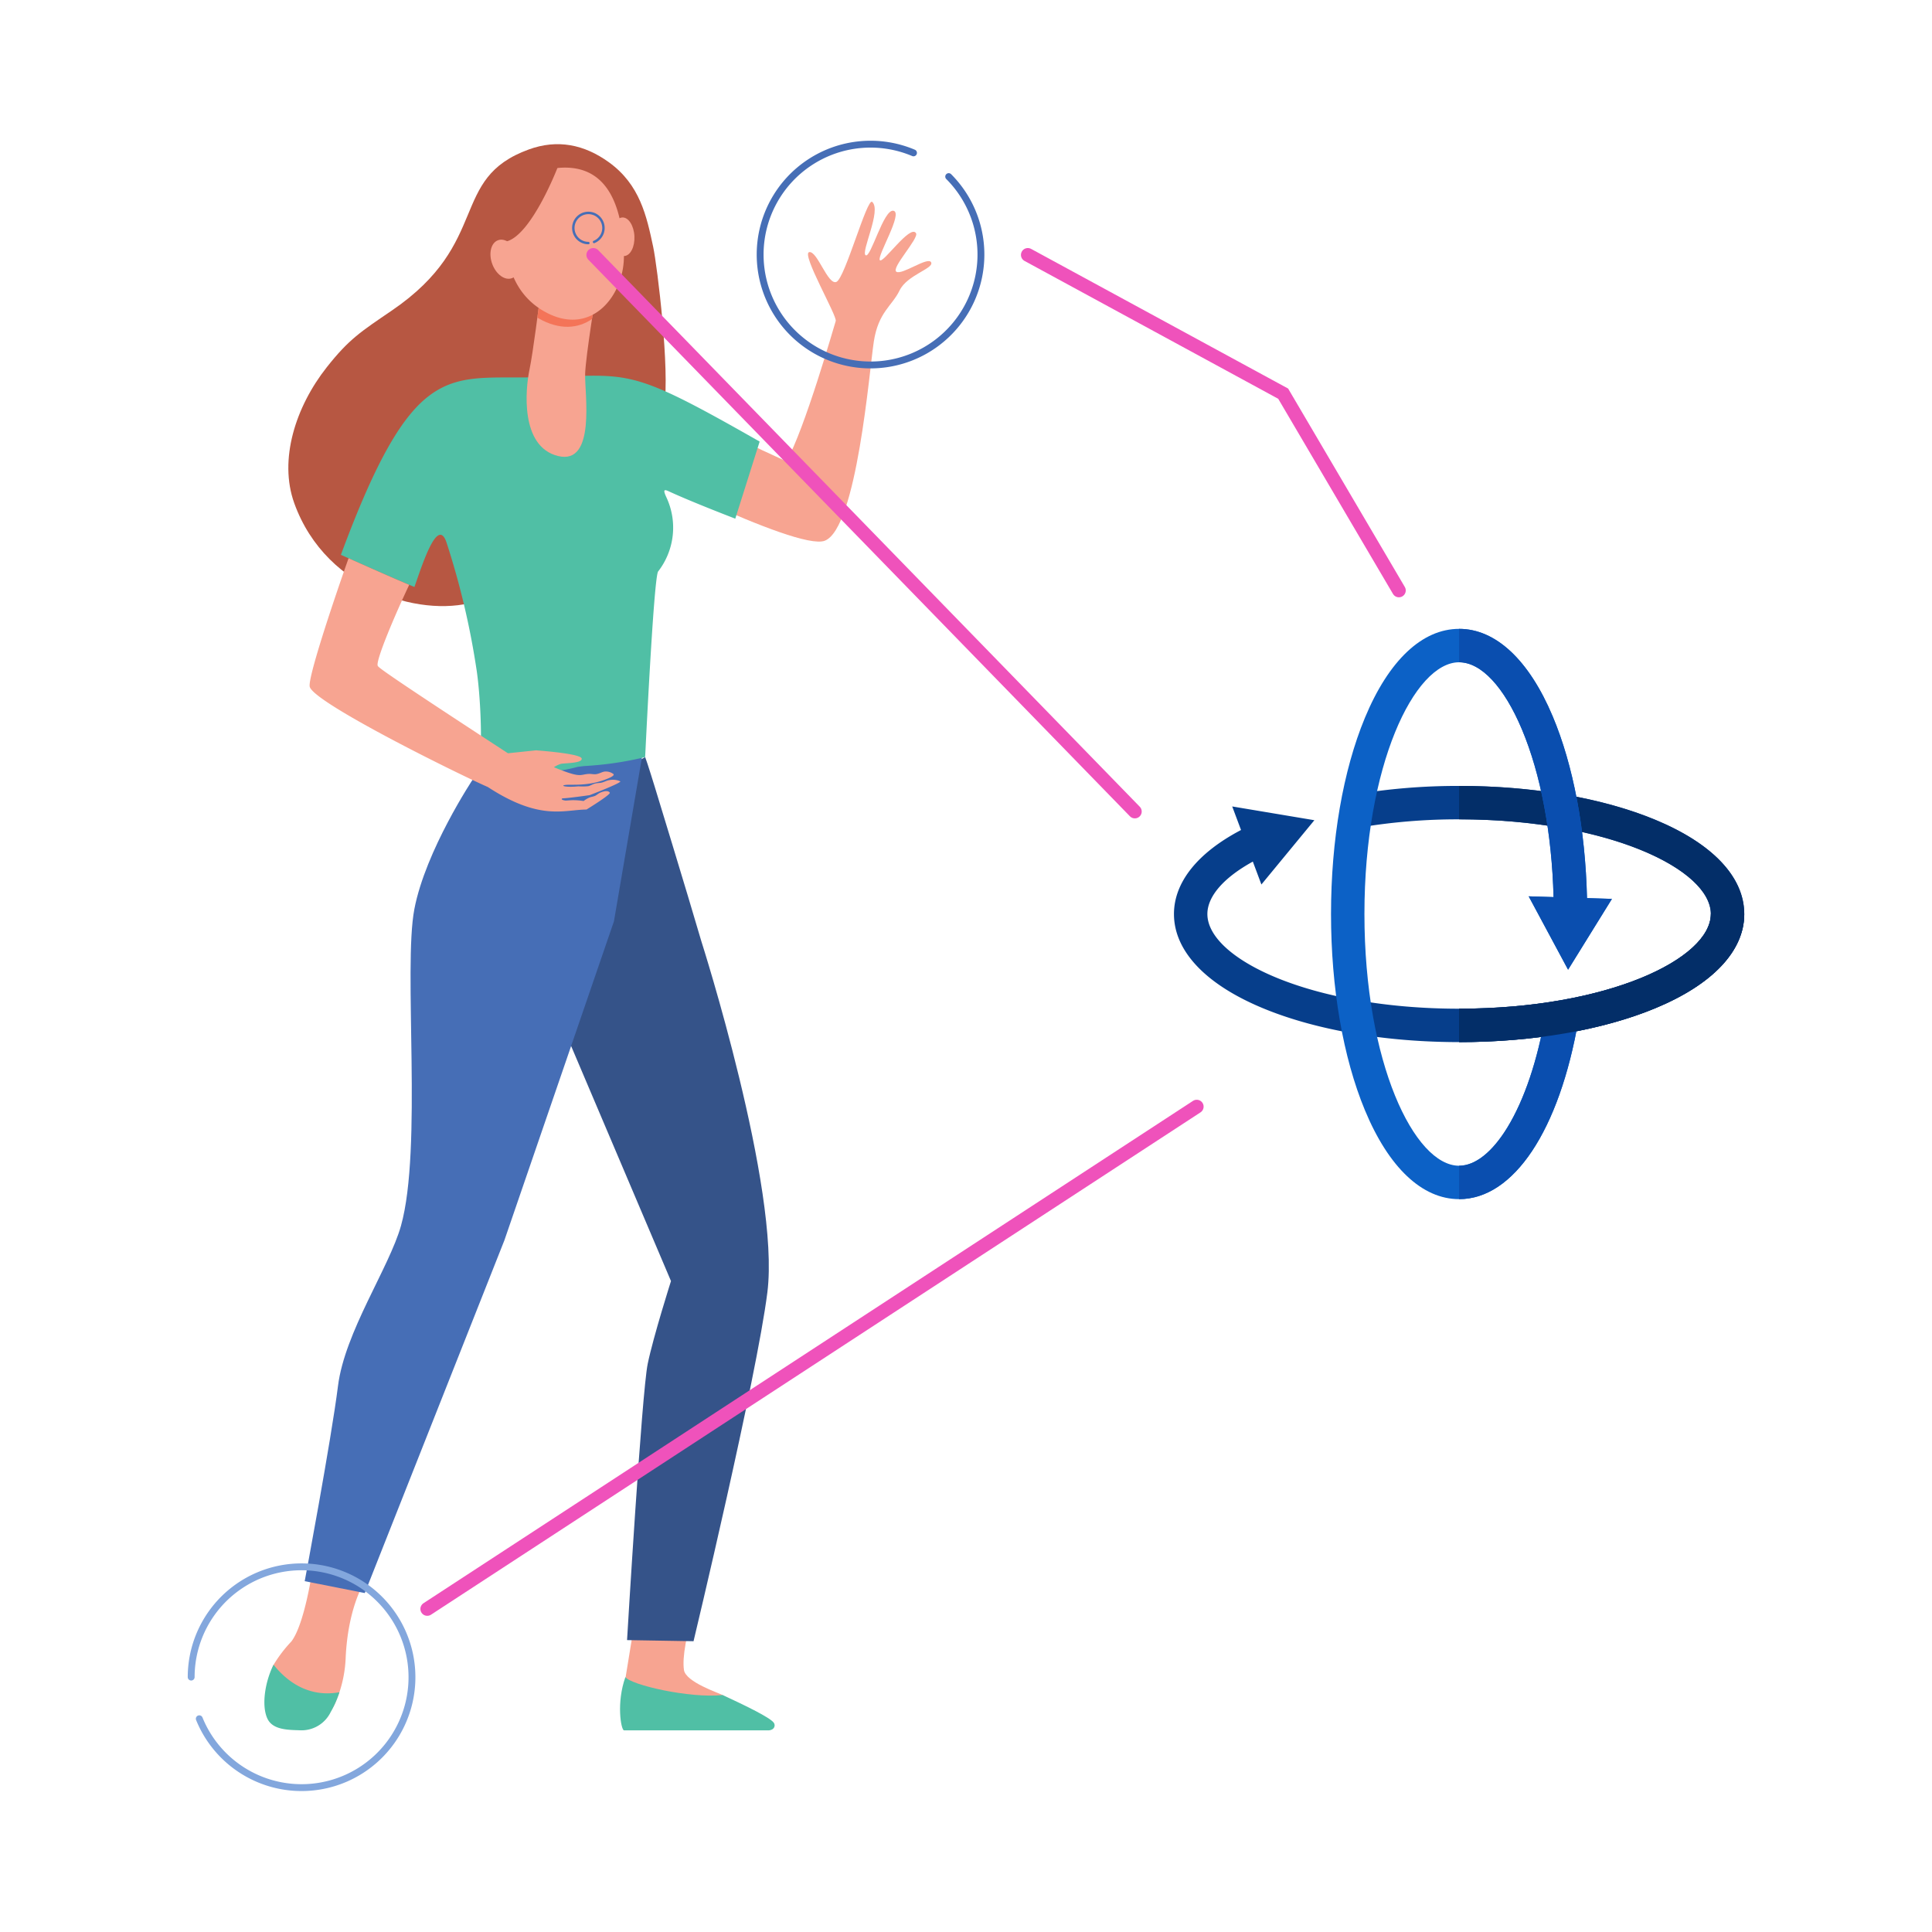 <svg id="Calque_1" data-name="Calque 1" xmlns="http://www.w3.org/2000/svg" width="99.32mm" height="99.32mm" viewBox="0 0 281.537 281.537">
  <defs>
    <style>
      .cls-1 {
        fill: #f7a491;
      }

      .cls-2 {
        fill: #50bfa5;
      }

      .cls-3 {
        fill: #355389;
      }

      .cls-4 {
        fill: #b75742;
      }

      .cls-5 {
        fill: #466eb6;
      }

      .cls-6 {
        fill: #f47458;
      }

      .cls-14, .cls-7, .cls-8, .cls-9 {
        fill: none;
        stroke-linecap: round;
        stroke-miterlimit: 10;
      }

      .cls-7, .cls-9 {
        stroke: #466eb6;
      }

      .cls-8 {
        stroke: #83a7dd;
      }

      .cls-9 {
        stroke-width: 0.354px;
      }

      .cls-10 {
        fill: #063e8b;
      }

      .cls-11 {
        fill: #032e68;
      }

      .cls-12 {
        fill: #0c61c6;
      }

      .cls-13 {
        fill: #0a4eaf;
      }

      .cls-14 {
        stroke: #ef52bb;
        stroke-width: 2px;
      }
    </style>
  </defs>
  <title>proprioception</title>
  <g>
    <g>
      <path class="cls-1" d="M99.666,243.343c-.26-1.856.323-5.05,1.776-10.045-2.878.007-5.298-1.267-8.239-1.223-.804,4.698-2.048,12.412-2.048,12.412l-.134,6.098,20.48.154s-.17.088-6.208-3.727C104.847,246.73,99.916,245.137,99.666,243.343Z"/>
      <path class="cls-2" d="M90.924,252.153H112.065c.782-.071.972-.708.701-1.102-.558-.81-4.681-2.754-7.454-4.043-4.863.511-13.409-1.49-14.177-2.616C89.802,248.122,90.489,252.056,90.924,252.153Z"/>
    </g>
    <path class="cls-1" d="M89.036,66.49,96.74,58.363s8.246,4.535,17.858,8.868c2.643-4.599,6.955-19.729,7.187-20.45.232-.724-5.052-9.812-3.869-10.04s2.717,4.854,3.966,4.339,4.462-12.303,5.214-11.66c1.407,1.204-1.69,7.332-.948,7.778.742.446,2.623-6.793,4.055-6.484,1.433.309-2.418,6.59-1.996,7.194.423.604,4.447-5.29,5.279-3.925.452.741-3.713,5.132-2.856,5.623.857.491,4.609-2.274,5.057-1.378.448.896-3.502,1.829-4.598,4.096-1.096,2.267-3.09,3.149-3.752,7.436-.661,4.282-2.47,27.195-7.141,29.034C116.118,80.4,89.036,66.49,89.036,66.49Z"/>
    <path class="cls-3" d="M94.013,110.327l-6.247,3.484L75.068,133.228l22.71,53.452s-2.558,8.038-3.391,12.054c-.872,4.202-3.01,40.266-3.01,40.266l9.688.163s9.202-38.393,10.761-50.854c1.893-15.132-9.63-51.171-9.63-51.171-2.149-7.353-6.782-22.479-6.782-22.479S94.28,110.972,94.013,110.327Z"/>
    <path class="cls-4" d="M95.181,35.963c-.957-4.518-1.944-9.052-6.433-12.305C85.116,21.024,81.212,20.272,77.074,21.773c-11.726,4.253-5.419,13.558-19.97,23.476-4.522,3.082-6.238,4.156-9.483,8.263C43.079,59.261,40.597,66.974,42.88,73.323c4.721,13.131,19.351,16.925,27.004,14.141C84.129,82.282,95.997,64.216,96.786,59.286,97.63,54.01,95.797,38.871,95.181,35.963Z"/>
    <path class="cls-1" d="M45.494,228.971s-1.118,7.739-3.041,10.236A19.765,19.765,0,0,0,39.855,242.62c-1.205,2.358-.539,5.869.35,7.802.456.993-.032.989,1.007,1.309a6.384,6.384,0,0,0,7.658-3.588,18.189,18.189,0,0,0,1.503-6.594c.328-7.026,2.518-10.599,2.518-10.599Z"/>
    <path class="cls-5" d="M68.921,113.543s-6.897,10.36-8.539,18.934c-1.642,8.574,1.205,34.923-1.953,46.158-1.71,6.082-8.191,15.474-9.176,23.333-.985,7.859-4.85,28.446-4.85,28.446l8.755,1.732,20.347-51.414,15.96-46.471,4.088-23.933Z"/>
    <path class="cls-2" d="M49.466,246.596c-4.771.868-7.946-1.917-9.598-4.003-1.213,2.362-1.804,5.887-.912,7.828.786,1.709,3.082,1.66,4.889,1.727a4.722,4.722,0,0,0,4.339-2.65A15.869,15.869,0,0,0,49.466,246.596Z"/>
    <path class="cls-2" d="M97.456,71.596c3.448,1.594,9.691,3.986,9.691,3.986l3.552-11.235c-20.078-11.421-18.503-9.578-33.572-9.354-12.039.172-17.084-2.127-27.451,25.858,0,0,7.892,3.545,10.717,4.683,1.215-3.459,3.411-10.359,4.692-6.425A114.403,114.403,0,0,1,69.388,97.227c.604,3.661,1.034,11.693.344,15.424,0,0,8.349.767,14.444-.901.017-.005.931-.116.949-.119a48.936,48.936,0,0,0,8.89-1.303S95.242,84.367,95.898,83.284a10.413,10.413,0,0,0,1.184-10.871C96.621,71.388,96.745,71.268,97.456,71.596Z"/>
    <path class="cls-1" d="M82.384,116.657c.142.019.781-.065,1.305-.052a9.993,9.993,0,0,1,1.356.123,3.841,3.841,0,0,1,.827-.497c.226-.103.594-.142.846-.258.258-.123.478-.342.723-.452.64-.278,1.227-.342,1.421-.007.161.278-3.397,2.455-3.397,2.455-3.294.019-6.743,1.699-14.377-3.281-4.36-1.905-25.532-12.362-25.958-14.642-.239-1.279,3.01-11.18,5.664-18.698,2.047.917,6.401,2.855,8.836,3.875-2.235,4.734-4.87,11.012-4.592,11.781.071.2.336.562,14.649,9.934.362.232.73.478,1.104.723q1.511.988,3.23,2.106l4.082-.426s6.465.446,6.659,1.182c.084.336-.452.504-1.111.601h-.019q-.146.019-.291.038h-.013c-.711.084-1.46.097-1.641.162a4.248,4.248,0,0,0-.975.478c4.03,1.647,3.72,1.059,5.057.976.336-.026.691.071,1.008.045.542-.045.975-.368,1.395-.394a1.817,1.817,0,0,1,1.221.368c.142.142-.122.349-.639.581-3.113,1.35-5.69.833-6.517,1.033-.556.136.459.342,2.041.174a8.292,8.292,0,0,0,1.434-.019c.349-.077.665-.303,1.007-.387.317-.077.639-.071.904-.123.349-.064.833-.33,1.111-.362a2.634,2.634,0,0,1,1.654.162c.239.213-4.457,2.015-4.457,2.015s-3.236.465-3.959.465C81.971,116.334,81.538,116.528,82.384,116.657Z"/>
    <path class="cls-1" d="M78.61,43.916s-.918,7.413-1.459,9.986c-.566,2.693-1.418,11.173,4.166,12.55,5.584,1.377,3.858-9.227,3.951-11.966s1.675-12.286,1.675-12.286Z"/>
    <path class="cls-6" d="M78.306,46.281c.057.034.11.071.168.104,3.086,1.769,5.773,1.49,7.789.113.36-2.37.679-4.297.679-4.297l-8.332,1.715S78.488,44.904,78.306,46.281Z"/>
    <path class="cls-1" d="M80.289,24.611a9.556,9.556,0,0,0-5.159,4.17C73.243,32.03,72.302,41.363,79.247,45.345s11.876-2.398,11.666-8.367C90.703,31.009,89.04,23.114,80.289,24.611Z"/>
    <path class="cls-1" d="M92.448,34.417c.077,1.551-.587,2.846-1.483,2.891-.896.045-1.685-1.176-1.762-2.727-.077-1.551.587-2.846,1.483-2.891C91.582,31.644,92.371,32.865,92.448,34.417Z"/>
    <path class="cls-4" d="M81.272,24.366s-3.744,9.761-7.409,10.801-3.372,5.842-3.372,5.842S70.023,29.911,73.37,27.19A14.545,14.545,0,0,1,81.272,24.366Z"/>
    <path class="cls-1" d="M75.435,37.077c.565,1.526.195,3.075-.828,3.46S72.298,39.998,71.733,38.472c-.565-1.526-.195-3.075.828-3.46S74.87,35.551,75.435,37.077Z"/>
  </g>
  <path class="cls-7" d="M138.247,25.735a16.087,16.087,0,1,1-5.129-3.458"/>
  <path class="cls-8" d="M27.859,244.391a16.087,16.087,0,1,1,1.182,6.072"/>
  <path class="cls-9" d="M85.738,35.419a2.195,2.195,0,1,1,.829-.161"/>
  <path class="cls-10" d="M241.219,119.467c-7.677-3.186-17.832-4.94-28.593-4.94a91.038,91.038,0,0,0-15.409,1.271l.827,4.799a86.155,86.155,0,0,1,14.582-1.2c21.618,0,36.683,7.271,36.683,13.797s-15.065,13.797-36.683,13.797-36.683-7.271-36.683-13.797c0-2.581,2.389-5.311,6.624-7.639l1.248,3.336,7.719-9.368L179.562,117.519l1.284,3.433c-6.316,3.309-9.772,7.618-9.772,12.241,0,5.384,4.602,10.258,12.959,13.726,7.677,3.186,17.832,4.94,28.593,4.94s20.916-1.754,28.593-4.94c8.357-3.467,12.959-8.342,12.959-13.726S249.576,122.934,241.219,119.467Z"/>
  <path class="cls-11" d="M241.219,119.467c-7.677-3.186-17.832-4.94-28.593-4.94v4.869c21.618,0,36.683,7.271,36.683,13.797s-15.065,13.797-36.683,13.797v4.869c10.761,0,20.916-1.754,28.593-4.94,8.357-3.467,12.959-8.342,12.959-13.726S249.576,122.934,241.219,119.467Z"/>
  <path class="cls-12" d="M219.665,164.292c-2.196,3.6-4.696,5.583-7.039,5.583-6.526,0-13.797-15.065-13.797-36.683s7.271-36.683,13.797-36.683c3.202,0,6.536,3.56,9.149,9.767,2.748,6.529,4.37,15.152,4.615,24.45l-3.627-.112,5.743,10.693,6.391-10.32-3.634-.112c-.236-9.999-1.995-19.351-5-26.49-3.46-8.22-8.303-12.746-13.637-12.746-5.384,0-10.259,4.602-13.726,12.959-3.186,7.677-4.94,17.832-4.94,28.593s1.754,20.916,4.94,28.593c3.467,8.356,8.342,12.959,13.726,12.959,7.95,0,14.616-10.017,17.395-26.143l-4.799-.827C224.058,154.529,222.137,160.241,219.665,164.292Z"/>
  <g>
    <path class="cls-13" d="M219.665,164.292c-2.196,3.6-4.696,5.583-7.039,5.583v4.869c7.95,0,14.616-10.017,17.395-26.143l-4.799-.827C224.058,154.529,222.137,160.241,219.665,164.292Z"/>
    <path class="cls-13" d="M212.626,96.51c3.202,0,6.536,3.56,9.149,9.767,2.748,6.529,4.37,15.152,4.615,24.45l-3.627-.112,5.743,10.693,6.391-10.32-3.634-.112c-.236-9.999-1.995-19.351-5-26.49-3.46-8.22-8.303-12.746-13.637-12.746Z"/>
  </g>
  <path class="cls-11" d="M212.626,146.989v4.869c10.761,0,20.916-1.754,28.593-4.94,8.357-3.467,12.959-8.342,12.959-13.726h-4.869C249.309,139.719,234.244,146.989,212.626,146.989Z"/>
  <polyline class="cls-14" points="149.776 37.146 186.988 57.367 203.851 86.04"/>
  <line class="cls-14" x1="62.261" y1="234.461" x2="174.394" y2="161.26"/>
  <line class="cls-14" x1="86.452" y1="37.146" x2="165.374" y2="118.256"/>
</svg>
